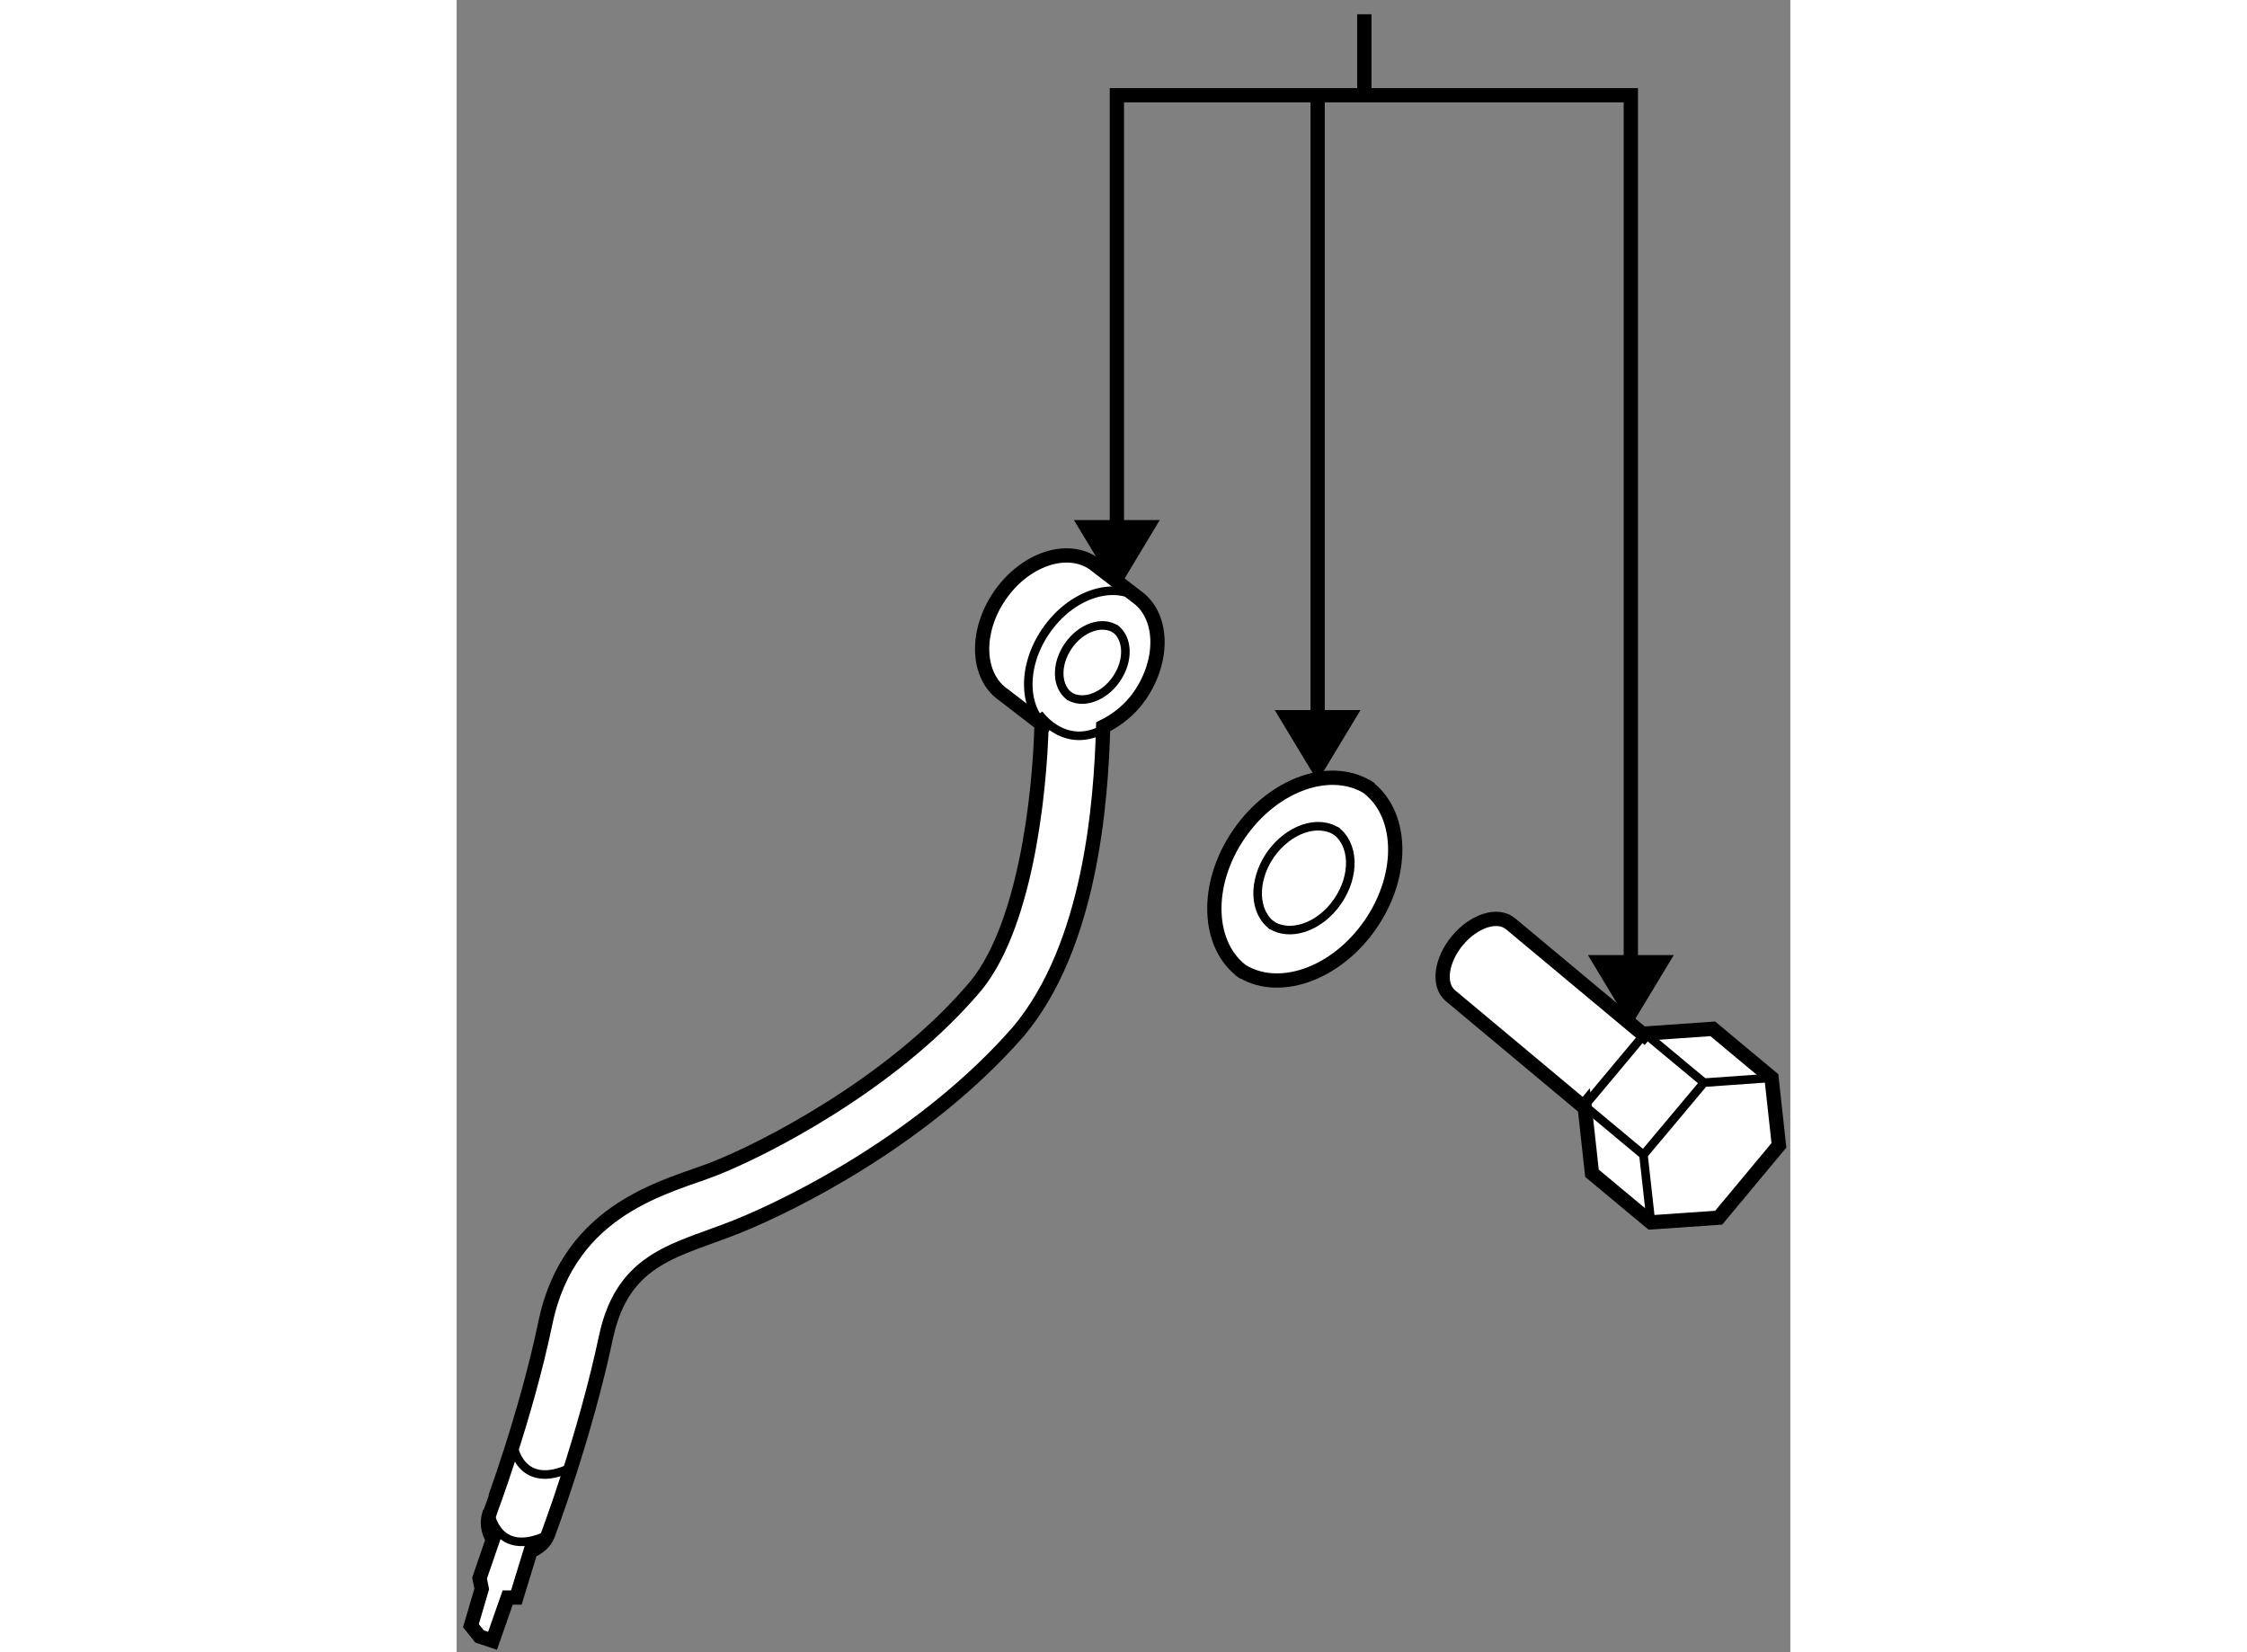 <?xml version="1.0" encoding="utf-8"?>
<!-- Generator: Adobe Illustrator 15.1.0, SVG Export Plug-In . SVG Version: 6.00 Build 0)  -->
<!DOCTYPE svg PUBLIC "-//W3C//DTD SVG 1.1//EN" "http://www.w3.org/Graphics/SVG/1.1/DTD/svg11.dtd">
<svg version="1.1" xmlns="http://www.w3.org/2000/svg" xmlns:xlink="http://www.w3.org/1999/xlink" x="0px" y="0px" width="244.8px"
	 height="180px" viewBox="100.21 13.852 46.711 57.867" enable-background="new 0 0 244.8 180" xml:space="preserve">
	
<rect x="100.21" y="13.852" width="46.711" height="57.867" fill="#808080" stroke="none"/>
	
<g><polygon points="139.832,47.303 141.334,49.795 142.838,47.303 		"></polygon><line fill="none" stroke="#000000" stroke-width="0.5" x1="132" y1="17.186" x2="132" y2="14.352"></line><line fill="none" stroke="#000000" stroke-width="0.5" x1="130.365" y1="39.869" x2="130.365" y2="17.186"></line><polygon points="128.861,38.72 130.365,41.212 131.867,38.72 		"></polygon><polygon points="121.83,32.067 123.334,34.56 124.836,32.067 		"></polygon><polyline fill="none" stroke="#000000" stroke-width="0.5" points="141.334,48.453 141.334,17.187 123.334,17.187 123.334,33.217 
					"></polyline></g><g><path fill="#FFFFFF" stroke="#000000" stroke-width="0.5" d="M124.007,34.736l-1.483-1.145c-0.944-0.652-2.417-0.148-3.29,1.119
			c-0.875,1.271-0.815,2.826,0.129,3.477l1.333,1.025c-0.064,2.482-0.576,7.287-2.456,9.348c-2.875,3.315-7.315,5.564-9.007,6.226
			c-1.551,0.617-5.078,1.311-5.917,5.408c-0.687,3.3-1.942,6.616-1.942,6.623c-0.129,0.327-0.069,0.674,0.104,0.953l-0.466,1.354
			l0.077,0.377l-0.379,1.289l0.302,0.377l0.455,0.152l0.531-1.515h0.302l0.499-1.628c0.262-0.111,0.495-0.284,0.605-0.565
			c0.008-0.031,1.288-3.382,2.045-6.97c0.613-2.785,2.521-3,4.593-3.835c1.938-0.781,6.554-3.068,9.836-6.818
			c2.538-3.019,2.899-8.021,2.976-10.682c0.475-0.235,0.934-0.584,1.287-1.096C125.011,36.943,124.952,35.386,124.007,34.736z"></path><path fill="none" stroke="#000000" stroke-width="0.3" d="M120.979,39.42c-0.945-0.649-1.003-2.206-0.129-3.472
			c0.872-1.27,2.347-1.771,3.292-1.121"></path><path fill="none" stroke="#000000" stroke-width="0.3" d="M121.699,38.255c-0.487-0.333-0.516-1.13-0.068-1.779
			c0.447-0.65,1.201-0.908,1.685-0.573"></path><path fill="none" stroke="#000000" stroke-width="0.3" d="M123.247,35.853c0.484,0.333,0.518,1.131,0.068,1.782
			c-0.447,0.649-1.201,0.906-1.688,0.573"></path><path fill="none" stroke="#000000" stroke-width="0.3" d="M120.602,38.856c0,0,0.998,1.45,2.538,0.363"></path><path fill="none" stroke="#000000" stroke-width="0.3" d="M101.375,66.816c0,0,0.233,1.642,2.029,0.794"></path><path fill="none" stroke="#000000" stroke-width="0.3" d="M102.19,64.459c0,0,0.232,1.642,2.029,0.793"></path></g><g><path fill="#FFFFFF" stroke="#000000" stroke-width="0.5" d="M145.184,50.703l-0.979-0.818l-2.375,0.167L141.79,50.1l-4.666-3.892
			c-0.449-0.378-1.278-0.115-1.861,0.583c-0.582,0.699-0.694,1.567-0.245,1.936l4.662,3.894l0.034-0.041l0.259,2.363l1.045,0.872
			l0,0l1.022,0.849l2.371-0.163l2.11-2.534l-0.259-2.366L145.184,50.703L145.184,50.703z"></path><polyline fill="none" stroke="#000000" stroke-width="0.3" points="146.263,51.603 143.896,51.771 141.777,54.3 142.04,56.665 		
			"></polyline><line fill="none" stroke="#000000" stroke-width="0.3" x1="141.829" y1="50.051" x2="139.714" y2="52.581"></line><line fill="none" stroke="#000000" stroke-width="0.3" x1="139.714" y1="52.581" x2="141.777" y2="54.3"></line><line fill="none" stroke="#000000" stroke-width="0.3" x1="141.829" y1="50.051" x2="143.896" y2="51.771"></line></g><g><path fill="#FFFFFF" stroke="#000000" stroke-width="0.5" d="M132.032,41.362c1.326,0.911,1.407,3.089,0.187,4.863
			c-1.223,1.776-3.286,2.48-4.607,1.572l0.182,0.125c-1.321-0.911-1.402-3.091-0.182-4.861c1.223-1.779,3.286-2.48,4.611-1.571
			L132.032,41.362z"></path><path fill="none" stroke="#000000" stroke-width="0.3" d="M128.8,46.288c-0.679-0.466-0.717-1.58-0.095-2.491
			c0.63-0.909,1.684-1.27,2.36-0.803"></path><path fill="none" stroke="#000000" stroke-width="0.3" d="M130.971,42.927c0.678,0.466,0.722,1.584,0.095,2.493
			c-0.625,0.911-1.684,1.269-2.36,0.803"></path></g>


</svg>